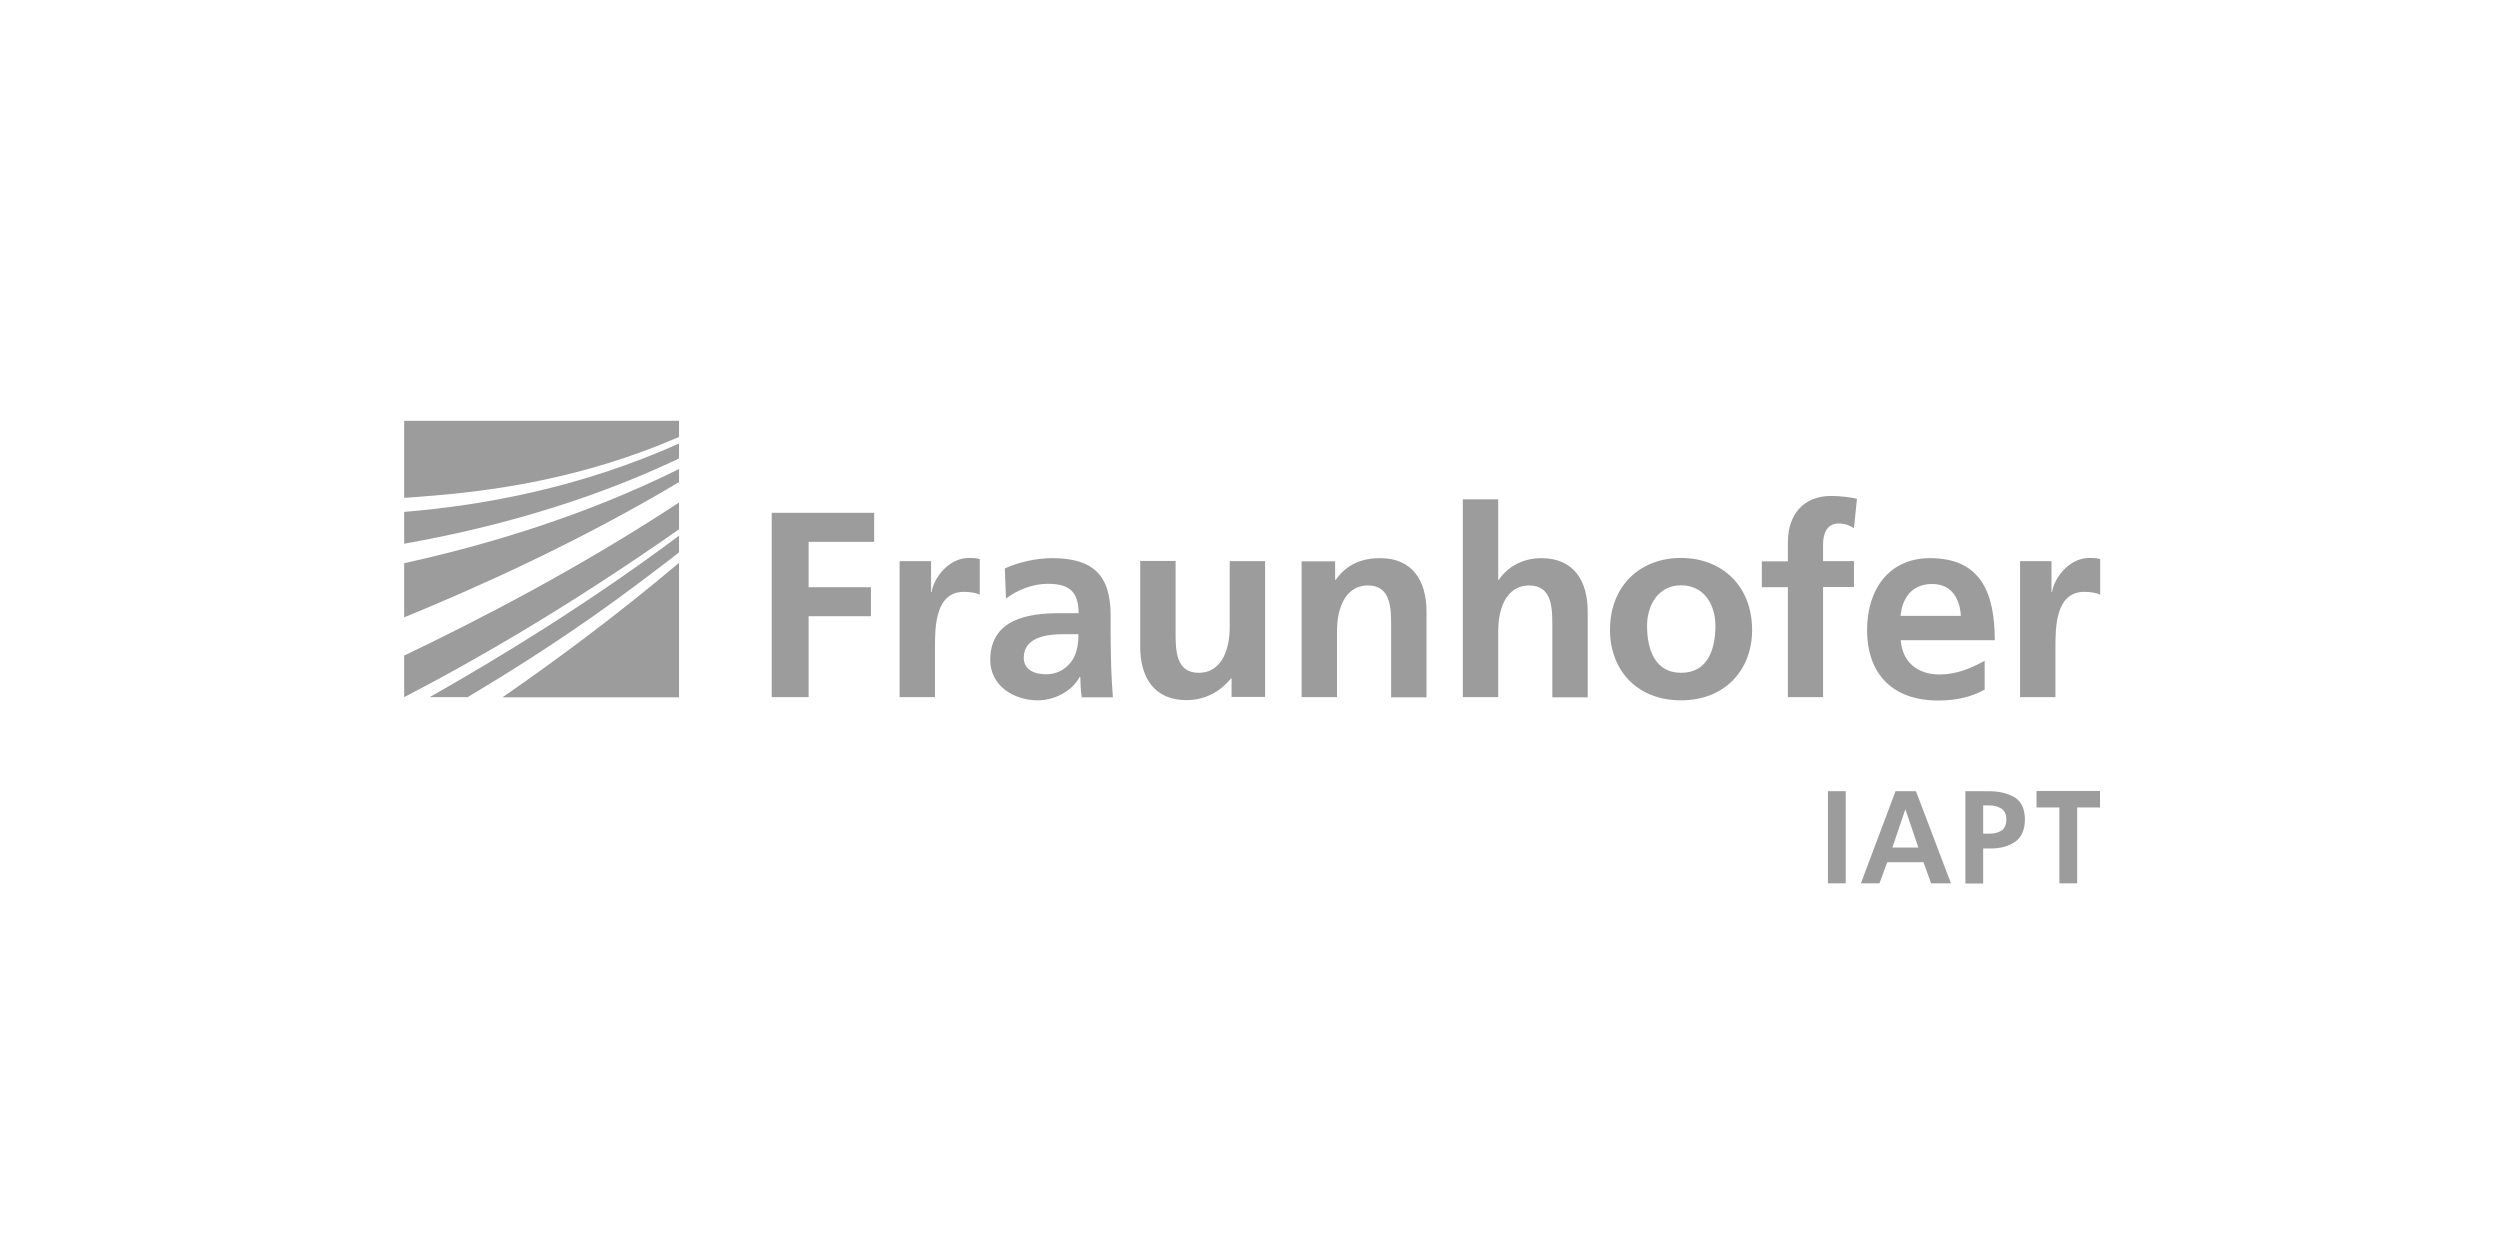 <?xml version="1.0" encoding="UTF-8"?> <svg xmlns="http://www.w3.org/2000/svg" width="600" height="300" viewBox="0 0 600 300" fill="none"><path d="M97 167.312C112.683 159.22 135.691 146.137 162.968 127.03V120.601C138.972 136.382 114.526 148.97 97 157.332V167.312Z" fill="#9C9C9C"></path><path d="M97 148.16C114.481 141.012 138.927 130.043 162.968 115.701V112.554C140.365 123.793 116.817 130.807 97 135.168V148.16Z" fill="#9C9C9C"></path><path d="M162.968 167.357V135.078C147.959 147.756 133.085 158.725 120.592 167.357H162.968Z" fill="#9C9C9C"></path><path d="M112.144 167.357C124.008 160.299 138.432 151.128 152.768 140.338C156.093 137.82 159.553 135.258 162.968 132.56V128.559C141.713 144.474 120.053 157.736 103.112 167.312H112.099L112.144 167.357Z" fill="#9C9C9C"></path><path d="M97 130.492C116.278 127.075 139.915 121.006 162.968 110.036V106.44C139.736 116.87 116.458 121.276 97 122.849V130.492Z" fill="#9C9C9C"></path><path d="M97 101V119.478C98.438 119.388 99.921 119.298 101.404 119.163C117.447 117.949 139.331 115.117 162.968 104.866V101H97Z" fill="#9C9C9C"></path><path d="M185.213 167.312H194.065V147.891H209.029V140.922H194.065V130.043H209.793V123.074H185.213V167.312ZM215.905 167.312H224.398V155.354C224.398 150.678 224.398 142.046 231.319 142.046C232.846 142.046 234.374 142.316 235.138 142.721V134.179C234.239 133.909 233.386 133.909 232.532 133.909C227.454 133.909 223.994 139.034 223.589 142.091H223.454V134.673H215.905V167.312ZM241.43 143.665C244.261 141.507 247.901 140.113 251.496 140.113C256.484 140.113 258.865 141.866 258.865 147.171H254.192C250.642 147.171 246.463 147.486 243.227 149.06C239.992 150.633 237.655 153.51 237.655 158.366C237.655 164.57 243.272 168.077 249.069 168.077C252.934 168.077 257.158 166.053 259.135 162.457H259.27C259.315 163.446 259.315 165.604 259.629 167.357H267.089C266.909 164.795 266.774 162.547 266.684 160.074C266.64 157.646 266.55 155.174 266.55 151.892V147.711C266.55 138.09 262.415 133.954 252.484 133.954C248.889 133.954 244.44 134.898 241.16 136.426L241.43 143.71V143.665ZM245.699 157.871C245.699 152.881 251.361 152.207 255.135 152.207H258.82C258.82 154.769 258.416 157.107 257.023 158.905C255.675 160.659 253.653 161.827 251.091 161.827C248.035 161.827 245.699 160.614 245.699 157.826M303.623 134.673H295.13V150.633C295.13 154.814 293.782 161.468 287.67 161.468C282.233 161.468 282.143 156.073 282.143 152.072V134.628H273.65V155.219C273.65 162.592 277.02 168.032 284.749 168.032C289.198 168.032 292.838 166.008 295.445 162.817H295.579V167.267H303.623V134.628V134.673ZM312.386 167.312H320.879V151.352C320.879 147.171 322.227 140.518 328.339 140.518C333.776 140.518 333.866 145.913 333.866 149.914V167.357H342.359V146.767C342.359 139.394 338.989 133.954 331.26 133.954C326.811 133.954 323.216 135.437 320.565 139.169H320.43V134.718H312.386V167.357V167.312ZM351.077 167.312H359.571V151.352C359.571 147.171 360.919 140.518 367.03 140.518C372.468 140.518 372.557 145.913 372.557 149.914V167.357H381.051V146.767C381.051 139.394 377.68 133.954 369.951 133.954C365.502 133.954 361.862 135.977 359.705 139.169H359.571V119.837H351.077V167.357V167.312ZM386.398 151.217C386.398 160.614 392.69 168.077 403.43 168.077C414.17 168.077 420.506 160.614 420.506 151.217C420.506 140.428 413.091 133.909 403.43 133.909C393.768 133.909 386.398 140.428 386.398 151.217ZM395.296 150.183C395.296 145.283 397.947 140.473 403.475 140.473C409.002 140.473 411.698 145.148 411.698 150.183C411.698 155.623 409.991 161.468 403.475 161.468C397.004 161.468 395.296 155.578 395.296 150.183ZM429.044 167.312H437.537V140.877H444.952V134.673H437.537V130.627C437.537 128.109 438.436 125.637 441.267 125.637C443.11 125.637 444.188 126.311 444.952 126.761L445.671 119.702C444.053 119.343 441.627 119.028 439.47 119.028C432.774 119.028 429.089 123.569 429.089 130.132V134.718H422.843V140.922H429.089V167.357L429.044 167.312ZM456.141 147.801C456.546 143.44 458.928 140.158 463.691 140.158C468.454 140.158 470.342 143.71 470.611 147.801H456.141ZM476.318 158.591C473.128 160.344 469.623 161.872 465.488 161.872C460.231 161.872 456.546 158.905 456.186 153.645H478.745C478.745 142.226 475.33 133.954 463.242 133.954C453.131 133.954 448.098 141.731 448.098 151.173C448.098 161.872 454.344 168.122 465.129 168.122C469.713 168.122 473.218 167.222 476.318 165.514V158.591ZM484.812 167.312H493.305V155.354C493.305 150.678 493.305 142.046 500.225 142.046C501.753 142.046 503.281 142.316 504.045 142.721V134.179C503.146 133.909 502.247 133.909 501.439 133.909C496.361 133.909 492.9 139.034 492.496 142.091H492.361V134.673H484.812V167.312Z" fill="#9C9C9C"></path><path d="M442.975 189.881H438.706V212H442.975V189.881Z" fill="#9C9C9C"></path><path d="M457.31 194.287H457.265L454.164 203.413H460.411L457.31 194.287ZM459.826 189.881L468.23 212H463.466L461.624 206.92H452.951L451.064 212H446.615L454.928 189.881H459.826Z" fill="#9C9C9C"></path><path d="M475.959 200.086H477.442C478.565 200.086 479.509 199.861 480.318 199.367C481.082 198.872 481.486 198.018 481.531 196.759C481.531 196.13 481.441 195.546 481.217 195.096C480.992 194.646 480.677 194.287 480.318 194.062C479.554 193.567 478.565 193.298 477.442 193.298H475.959V200.086ZM471.645 189.881H477.082C479.509 189.881 481.576 190.286 483.284 191.23C485.036 192.174 485.935 193.972 485.98 196.58C485.98 199.142 485.171 200.94 483.643 202.019C482.07 203.098 480.138 203.638 477.756 203.638H475.959V212.045H471.69V189.926L471.645 189.881Z" fill="#9C9C9C"></path><path d="M504 189.836H488.766V193.792H494.249V212H498.518V193.792H504V189.836Z" fill="#9C9C9C"></path></svg> 